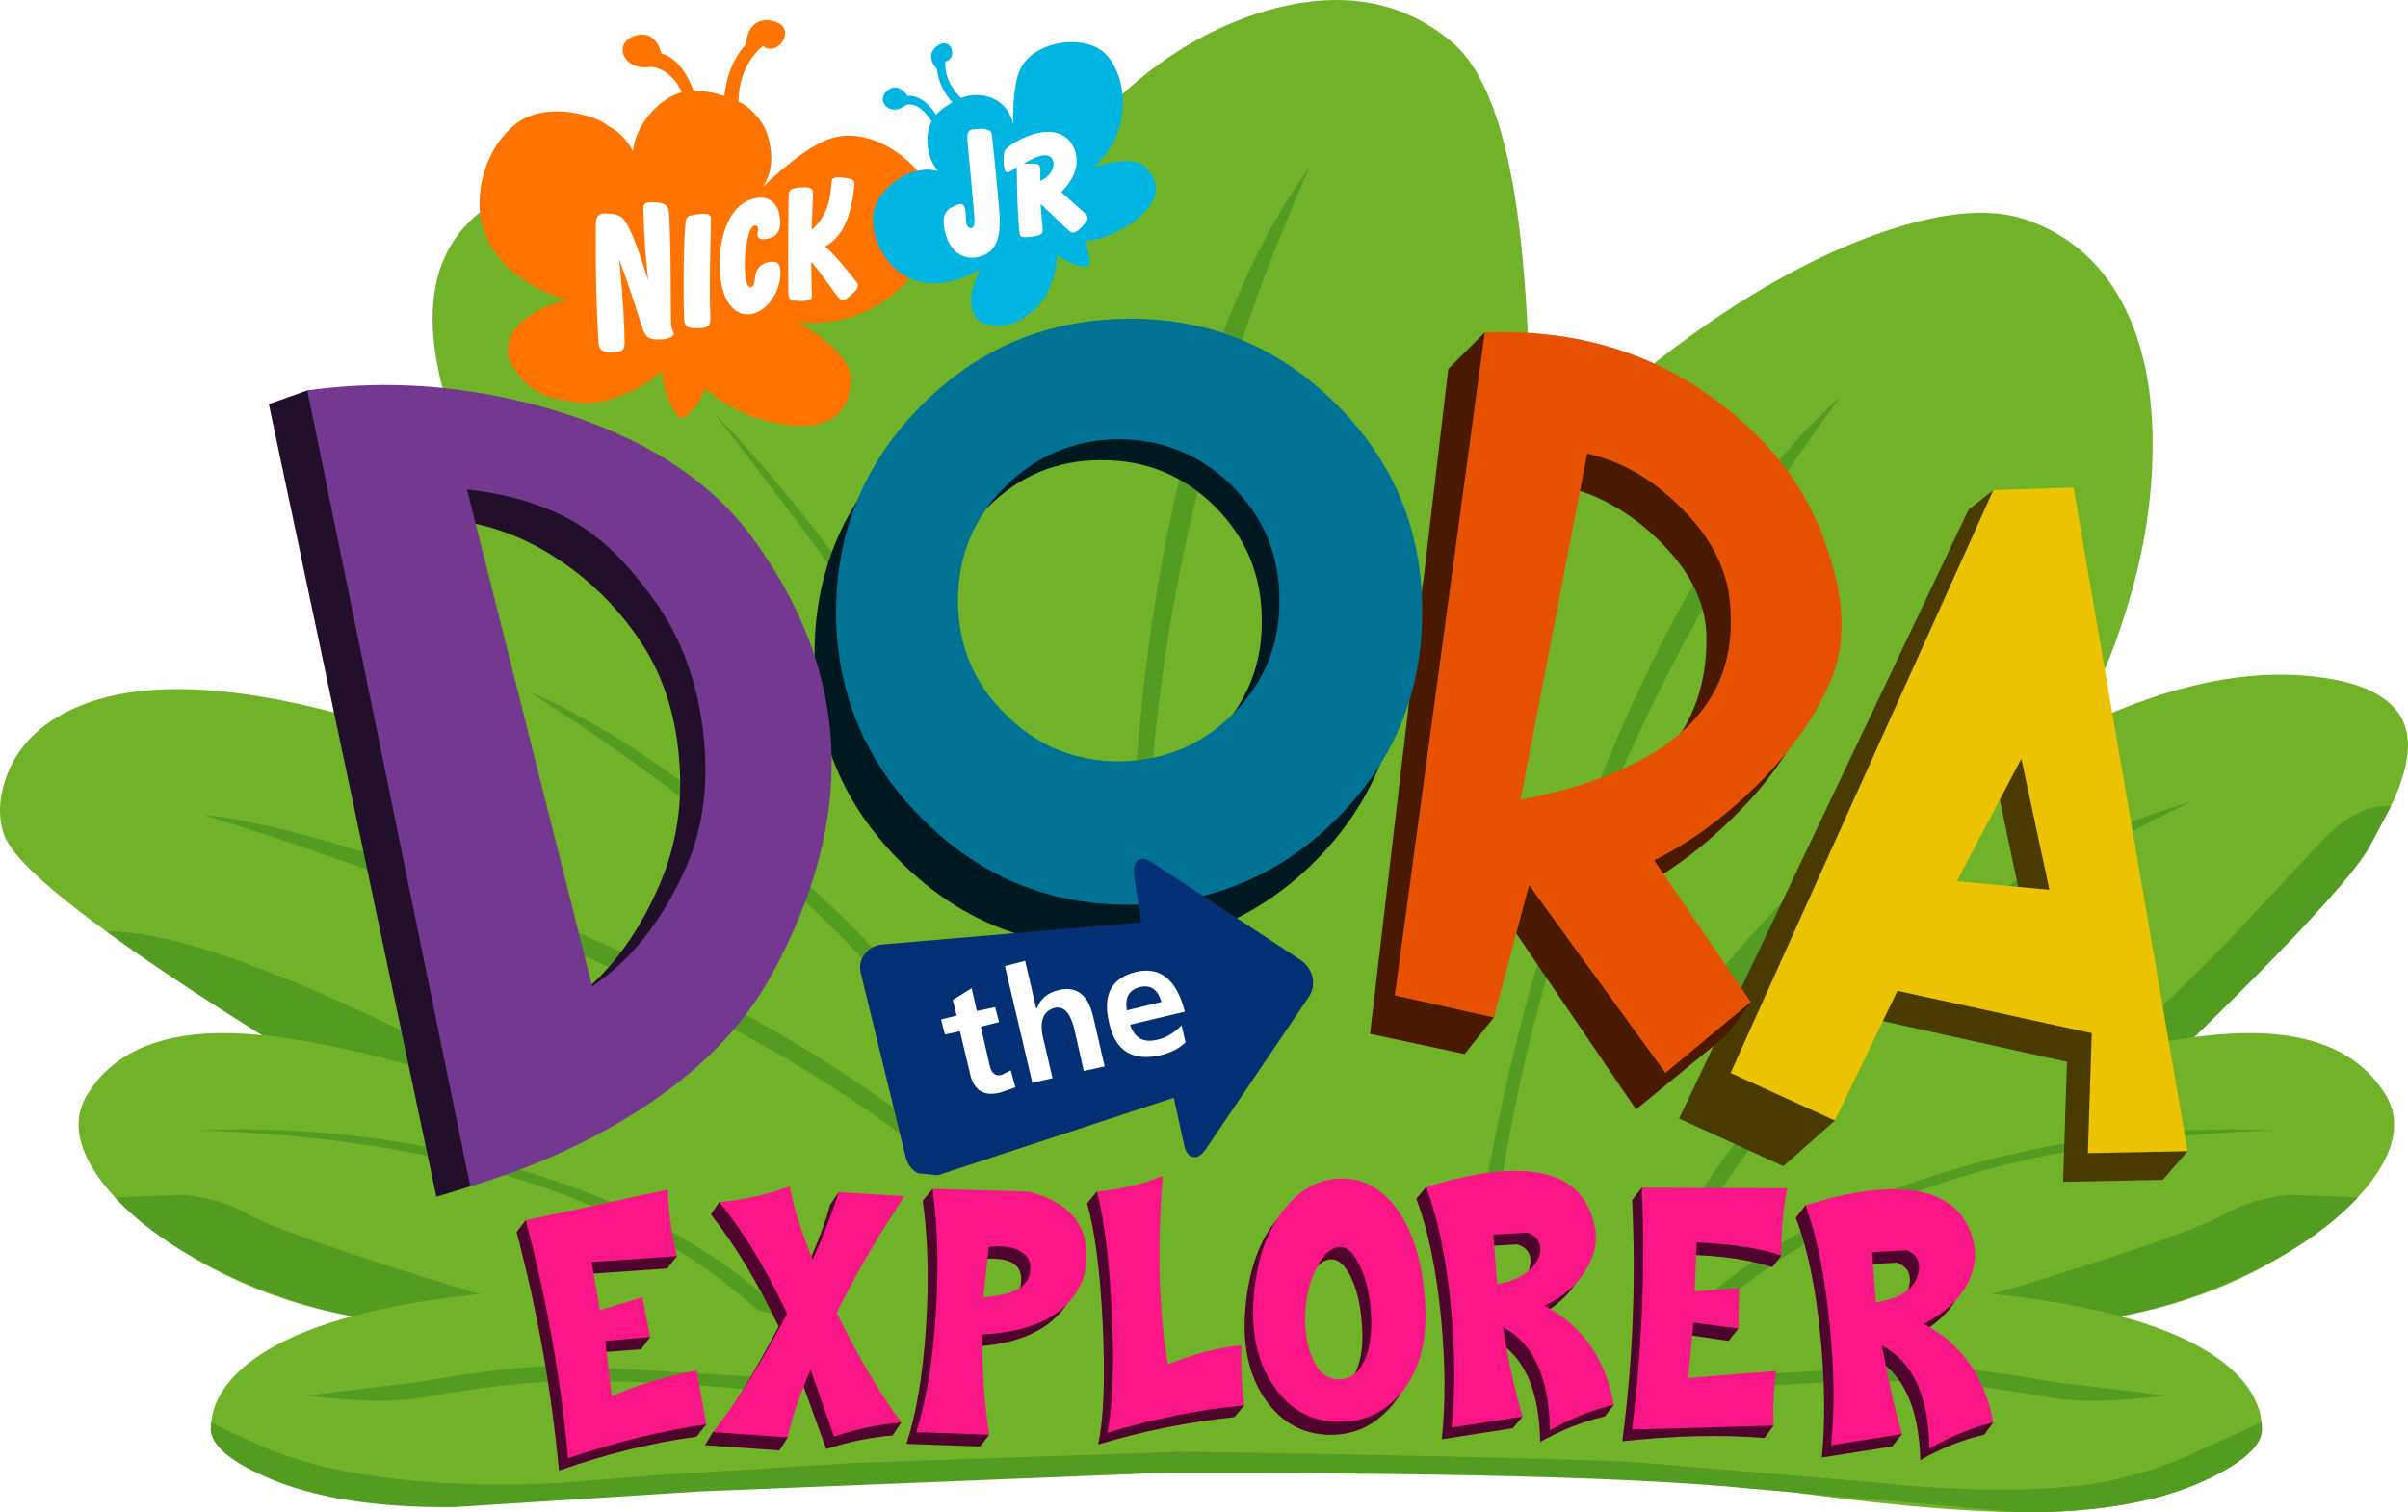 <svg viewBox="0 0 6334.456 3978.904" xmlns:xlink="http://www.w3.org/1999/xlink" xmlns:inkscape="http://www.inkscape.org/namespaces/inkscape" xmlns:sodipodi="http://sodipodi.sourceforge.net/DTD/sodipodi-0.dtd" xmlns="http://www.w3.org/2000/svg" xmlns:svg="http://www.w3.org/2000/svg" height="942.2" width="1500" version="1.1" id="svg70" sodipodi:docname="Dora the Explorer 2000 Logo.svg" xml:space="preserve" inkscape:version="1.3.2 (091e20e, 2023-11-25, custom)"><SCRIPT xmlns="" id="allow-copy_script"/><sodipodi:namedview id="namedview70" pagecolor="#ffffff" bordercolor="#000000" borderopacity="0.25" inkscape:showpageshadow="2" inkscape:pageopacity="0.0" inkscape:pagecheckerboard="0" inkscape:deskcolor="#d1d1d1" inkscape:zoom="0.08131728" inkscape:cx="3160.4599" inkscape:cy="2004.494" inkscape:window-width="1920" inkscape:window-height="1112" inkscape:window-x="-8" inkscape:window-y="-8" inkscape:window-maximized="1" inkscape:current-layer="svg70"/><defs id="defs70"><filter style="color-interpolation-filters:sRGB" inkscape:label="Lightness-Contrast" id="filter95" x="0" y="0" width="1" height="1"><feColorMatrix values="1.228 0 0 0.061 -0.114 0 1.228 0 0.061 -0.114 0 0 1.228 0.061 -0.114 0 0 0 1 0" id="feColorMatrix95"/></filter></defs><g id="g95" transform="matrix(34.302,0,0,34.302,0.553,-0.159)"><g id="g76" style="filter:url(#filter95)"><path d="m 33.4,27.3 q -1.6,-10.05 7.45,-13.15 7.8,-2.65 17.05,-1 l -0.15,0.6 q 0,1.25 1.2,1.25 1.25,0 1.25,-1.25 v -0.1 q 7.7,1.85 14.55,6.3 6.95,4.55 11.45,10.9 9,12.65 11.55,35.2 0.95,8.1 1.3,20 l 0.5,19.85 -18.75,0.9 Q 78.3,93.05 64.55,72.55 54.35,57.35 43.45,45.65 34.85,36.4 33.4,27.3" fill="#7fc53a" fill-rule="evenodd" stroke="none" id="path1" style="fill:#70b328"/><path d="m 92.9,67.7 q 0.6,7.55 0.65,19.8 l 0.15,18.7 -10.35,0.45 -3.8,-17.95 q -2,-8.5 -1.3,-25.75 Q 78.9,46.05 81.55,34.2 91,44.7 92.9,67.7" fill="#60af31" fill-rule="evenodd" stroke="none" id="path2" style="fill:#529c21"/><path d="m 93.35,100.6 -1.8,0.05 q -1,-23.25 -36.85,-69 4.45,4.45 10.65,12.75 6.7,8.95 12.55,18.6 14.85,24.35 15.45,37.6" fill="#60af31" fill-rule="evenodd" stroke="none" id="path3" style="fill:#529c21"/><path d="M 64.4,69.25 Q 56.15,55.05 48.7,46 l -1.4,-1.85 q 8.75,3.65 12.95,8.3 6.05,6.75 15.8,23.7 9.7,16.85 10.85,22.6 l -7.5,2.95 q -4.9,-15 -15,-32.45" fill="#60af31" fill-rule="evenodd" stroke="none" id="path4" style="fill:#529c21"/><path d="m 71.55,43.6 q 1.95,-11.05 4.65,-19.45 2.85,-8.9 5.9,-12.7 6.45,-8 14.75,-10.55 8.65,-2.6 14.5,2.35 4.45,3.75 5.55,18.3 0.95,12.4 -0.65,20.5 -2.9,14.75 -20.05,66.55 L 70.8,105.9 Q 70.6,96 69.25,84.3 67.35,67.8 71.55,43.6" fill="#7fc53a" fill-rule="evenodd" stroke="none" id="path5" style="fill:#70b328"/><path d="M 100.85,111.4 95,110.8 Q 93.9,71.2 108.7,45.5 l 3.65,-6.95 q 2.15,-4 4.2,-6.25 l -0.3,9.75 q -1,15.5 -15.4,69.35" fill="#60af31" fill-rule="evenodd" stroke="none" id="path6" style="fill:#529c21"/><path d="m 107.05,50.85 q 4.4,-7.95 11.25,-15.2 6.35,-6.6 13.65,-11.5 7.1,-4.7 13.35,-6.65 6.35,-2 10.2,-0.6 5.15,1.85 7.6,7.05 2.15,4.6 1.95,11.2 -0.15,6.05 -2.25,12.4 -2,6.2 -5.1,10.6 L 148.35,70 136.25,84.8 Q 121.1,104 119.55,112.75 L 100.65,112.4 99.5,97.65 Q 98.75,88.6 98.9,82.6 99.2,65 107.05,50.85" fill="#7fc53a" fill-rule="evenodd" stroke="none" id="path7" style="fill:#70b328"/><path d="m 126.3,82.35 q 3.35,-5.75 10.2,-13 7.7,-7.95 15.65,-14.9 -10.2,14.95 -18.75,29.4 -12.2,20.7 -13.85,28.9 l -5.05,0.1 q 5.4,-19.6 11.8,-30.5" fill="#60af31" fill-rule="evenodd" stroke="none" id="path8" style="fill:#529c21"/><path d="m 157,90.3 q -22.75,21.35 -23.95,23.55 l -12.45,-1.1 q 2.1,-11.8 5.6,-21.55 5.2,-14.45 12.4,-20.8 22.25,-19.6 37.8,-18.6 8.35,0.6 8.25,5.5 -0.05,1.75 -1.1,4.1 l -1.75,3.35 Q 179.6,69.1 157,90.3" fill="#7fc53a" fill-rule="evenodd" stroke="none" id="path9" style="fill:#70b328"/><path d="m 178.05,64.5 q 2.9,-2.95 5.3,-2.65 l -1.55,2.9 q -2.2,4.35 -24.8,25.55 -22.75,21.35 -23.95,23.55 l -1.25,-1.9 q 9.8,-15.1 18.9,-23.1 2.85,-2.5 6.65,-5.15 l 5.3,-3.8 q 3.65,-2.95 8.95,-8.5 l 6.45,-6.9" fill="#60af31" fill-rule="evenodd" stroke="none" id="path10" style="fill:#529c21"/><path d="m 127.25,99.8 -1.15,-0.5 q 4.8,-10.8 15.6,-21.4 12.7,-12.5 26.3,-16.4 -29.45,14 -40.75,38.3" fill="#60af31" fill-rule="evenodd" stroke="none" id="path11" style="fill:#529c21"/><path d="m 182.8,89.1 q -1.45,2.75 -5.1,5.45 -8.15,5.95 -18.95,6.95 -7.85,0.7 -17.55,4.7 -9,3.7 -12.45,7.1 l -12.05,-1.25 q 14.05,-21.55 35.75,-28.6 13.35,-4.35 20.55,-4.2 7.15,0.15 9.95,4.75 1.35,2.25 -0.15,5.1" fill="#7fc53a" fill-rule="evenodd" stroke="none" id="path12" style="fill:#70b328"/><path d="m 170.65,93.1 q 1.9,-1.1 4.8,-1.45 l 5.35,0.2 q -3.3,3.55 -9.2,6.2 -6.25,2.85 -12.85,3.45 -7.85,0.7 -17.55,4.7 -9,3.7 -12.45,7.1 l -6.5,-0.7 q 4.9,-3.95 13.1,-7.75 7.2,-3.35 11.1,-4.05 3.65,-0.6 12.75,-3.5 9.15,-2.9 11.45,-4.2" fill="#60af31" fill-rule="evenodd" stroke="none" id="path13" style="fill:#529c21"/><path d="m 149.15,89.9 q 12.25,-3.75 25.3,-3.2 -33.05,1.05 -46.8,17.85 l -0.95,-0.75 q 7.7,-9.4 22.45,-13.9" fill="#60af31" fill-rule="evenodd" stroke="none" id="path14" style="fill:#529c21"/><path d="m 111.7,113 q 3.2,-5.9 12.85,-10.1 11.95,-5.15 27.2,-3.75 13.5,1.25 18.8,5.4 2.9,2.3 2.9,5.1 -0.05,1.85 -4.15,3.8 -5.45,2.6 -14.4,2.55 -7.45,-0.1 -19.3,-1.8 L 125.55,113.4 111.7,113" fill="#7fc53a" fill-rule="evenodd" stroke="none" id="path15" style="fill:#70b328"/><path d="m 118.1,109.05 q 4.15,-2.3 12.85,-3.4 l 15.2,-0.9 q 4.35,0 11.35,1.25 l 8.65,1.05 q -5.9,0.7 -8.85,0.15 -6.7,-1.2 -11.15,-1.25 -14.85,-0.15 -28.05,3.1" fill="#60af31" fill-rule="evenodd" stroke="none" id="path16" style="fill:#529c21"/><path d="m 34.2,39.3 q 4.35,-1.4 10.35,0.75 5.05,1.8 10.35,5.7 4.65,3.45 7.35,6.85 4.9,6.15 12.9,21.6 7.95,15.45 9,20.8 L 76,99.05 Q 74.65,96.25 63.65,85.1 53.15,74.4 49.6,71.8 49.25,71.55 43.75,68.15 38.55,65 35.2,62.4 24.45,53.95 26.85,47.25 29.15,40.9 34.2,39.3" fill="#7fc53a" fill-rule="evenodd" stroke="none" id="path17" style="fill:#70b328"/><path d="M 79.35,91.1 78.3,91.5 Q 70.05,71.85 40.45,53 q 8.35,3.55 19.1,12.75 14.3,12.2 19.8,25.35" fill="#60af31" fill-rule="evenodd" stroke="none" id="path18" style="fill:#529c21"/><path d="m 0.3,64.05 q -0.7,-2 0.15,-4.4 1,-2.85 3.85,-4.6 7.85,-4.75 25.45,0.8 17.6,5.55 36.95,23.05 7.1,6.4 13.35,13.45 5.1,5.8 7.6,9.65 L 72.9,110.95 Q 68.55,104.55 50.5,95.25 45.3,92.6 37.6,89.05 L 30.15,85.5 Q 2,68.8 0.3,64.05" fill="#7fc53a" fill-rule="evenodd" stroke="none" id="path19" style="fill:#70b328"/><path d="m 27.5,65.25 q 8.3,2.55 16.85,6.3 21.95,9.6 33.35,21.3 L 76.8,93.7 Q 60,76.45 15.6,62.5 q 4.35,0.45 11.9,2.75" fill="#60af31" fill-rule="evenodd" stroke="none" id="path20" style="fill:#529c21"/><path d="M 37.6,89.05 30.15,85.5 Q 15.8,77.05 8.15,71.45 15.45,71.3 34.35,80.8 52,89.7 58.9,95.9 l 9.85,7.85 q 4.95,3.85 6.9,7.15 l -2.75,0.05 q -4.35,-6.4 -22.4,-15.7 -5.2,-2.65 -12.9,-6.2" fill="#60af31" fill-rule="evenodd" stroke="none" id="path21" style="fill:#529c21"/><path d="M 6.8,89.1 Q 5.3,86.25 6.65,84 q 2.8,-4.6 9.95,-4.75 7.2,-0.15 20.55,4.2 21.7,7.05 35.75,28.6 l -12.05,1.25 q -3.4,-3.4 -12.45,-7.1 -9.7,-4 -17.55,-4.7 -10.8,-1 -18.95,-6.95 -3.65,-2.7 -5.1,-5.45" fill="#7fc53a" fill-rule="evenodd" stroke="none" id="path22" style="fill:#70b328"/><path d="m 18.95,93.1 q 2.3,1.3 11.45,4.2 9.05,2.9 12.7,3.5 3.9,0.7 11.15,4.05 8.15,3.75 13.1,7.75 l -6.5,0.7 q -3.4,-3.4 -12.45,-7.1 -9.7,-4 -17.55,-4.7 Q 24.25,100.9 18,98.05 12.1,95.4 8.8,91.85 l 5.35,-0.2 q 2.9,0.35 4.8,1.45" fill="#60af31" fill-rule="evenodd" stroke="none" id="path23" style="fill:#529c21"/><path d="M 61.95,104.55 Q 48.15,87.75 15.15,86.7 28.2,86.15 40.45,89.9 55.2,94.4 62.9,103.8 l -0.95,0.75" fill="#60af31" fill-rule="evenodd" stroke="none" id="path24" style="fill:#529c21"/><path d="m 20.95,112.9 q -4.75,-1.65 -4.8,-3.25 0,-2.8 2.9,-5.1 5.3,-4.15 18.8,-5.4 15.25,-1.4 26.7,3.55 9.15,3.95 12.35,9.85 l -12.4,0.55 -9.65,0.4 -18.85,1.35 q -9.15,0.05 -15.05,-1.95" fill="#7fc53a" fill-rule="evenodd" stroke="none" id="path25" style="fill:#70b328"/><path d="m 58.7,105.65 q 8.65,1.1 12.8,3.4 Q 58.3,105.8 43.45,105.95 39,106 32.3,107.2 q -2.95,0.55 -8.85,-0.15 L 32.1,106 q 7,-1.25 11.35,-1.25 l 15.25,0.9" fill="#60af31" fill-rule="evenodd" stroke="none" id="path26" style="fill:#529c21"/><path d="m 83.55,89.65 q 9.1,-3.15 13.7,-2.55 3.9,0.5 6.05,3.15 l 1.45,2.05 q 0.8,1.1 1.55,1.5 l 8.2,0.3 10.45,0.45 q 2,0.6 2.9,2.9 0.85,2.2 0.55,5.2 -0.3,3 -1.7,5.7 -1.5,2.95 -3.85,4.55 L 55.4,112.5 q -1.75,-1.6 -6.05,-2.25 l -2.05,-0.4 q -0.6,-0.3 0.05,-0.95 1.2,-1.15 4.95,-1.45 L 56.9,107 q 0.5,-0.15 1.25,-1.45 l 1.65,-2.65 q 2.6,-3.7 5.9,-3.8 3.65,-0.1 5.1,-1.15 l 2.45,-3.1 q 1.65,-2.2 10.3,-5.2" fill="#7fc53a" fill-rule="evenodd" stroke="none" id="path27" style="fill:#70b328"/><path d="m 20.4,113.3 q -4.2,-1.85 -4.25,-3.65 l 0.05,-0.55 q 3.75,1.95 6.6,2.85 4.2,1.3 10.35,1.75 4.65,0.3 9.75,0.05 l 7.45,-0.6 15.4,-0.95 24.95,-0.85 q 20.65,0.3 34.05,0.75 l 18.95,1.6 q 9.8,1.05 16.55,0.15 3.3,-0.5 6.75,-1.85 l 6.4,-2.9 0.05,0.55 q -0.05,1.85 -4.15,3.8 -5.45,2.6 -14.4,2.55 l -21.05,-1.85 Q 121.15,112.9 88.45,113 l -34.85,1.4 -18.75,1.2 q -9,0.1 -14.45,-2.3" fill="#60af31" fill-rule="evenodd" stroke="none" id="path28" style="fill:#529c21"/><path d="m 99.1,42.55 q 3.55,3.7 3.45,8.85 -0.05,5.2 -3.6,8.85 -3.55,3.65 -8.6,3.6 -5,-0.05 -8.55,-3.75 -3.5,-3.7 -3.45,-8.9 0.05,-5.15 3.65,-8.85 3.55,-3.65 8.55,-3.6 5.05,0.1 8.55,3.8" fill="#7fc53a" fill-rule="evenodd" stroke="none" id="path29" style="fill:#70b328"/><path d="m 101.65,65.25 -1.95,29.1 5.85,-0.35 6.5,-26.7 13.7,7.15 7.45,7.05 -8.6,27.45 L 79.95,105.7 72.6,90.85 70.7,69 l 8.8,-6.5 22.15,2.75" fill="#7fc53a" fill-rule="evenodd" stroke="none" id="path30" style="fill:#70b328"/><path d="m 113.95,101.85 -1.65,-0.2 q 2.8,-22.95 10.7,-42.6 7.95,-19.6 18.15,-28.65 -24.9,33.75 -27.2,71.45" fill="#60af31" fill-rule="evenodd" stroke="none" id="path31" style="fill:#529c21"/><path d="M 89.15,42.8 Q 92.75,23.35 100.4,12.85 85,47.55 88.55,83.3 87.6,84.4 87.2,84 85.6,62.1 89.15,42.8" fill="#60af31" fill-rule="evenodd" stroke="none" id="path32" style="fill:#529c21"/><path d="m 157.1,39.6 10.65,48.7 -1.9,2.2 -7.65,0.15 0.3,-9.2 -14.9,-3.3 -2.9,7.8 -3.95,3.5 -8,-3.65 22.2,-46.7 1.9,-1.5 4.25,2 m -8.95,30.2 7.1,0.6 -2.1,-10 -5,9.4" fill="#665706" fill-rule="evenodd" stroke="none" id="path33" style="fill:#493a00"/><path d="m 159,37.4 8.75,50.9 -7.65,0.15 0.3,-9.2 -14.9,-3.25 -4.8,9.95 -8,-3.65 20.15,-44.7 6.15,-0.2 m -8.95,30.2 7.1,0.65 -2.15,-10.05 -4.95,9.4" fill="#ffd911" fill-rule="evenodd" stroke="none" id="path34" style="fill:#ecc301"/><path d="m 111.05,28.3 2.8,-2.8 q 4.4,1.2 10.1,4.25 6.3,3.4 9.35,6.6 3.55,3.7 5.15,8.8 1.8,5.6 0.05,9.7 -1.75,4.1 -5.7,7.95 -3.6,3.55 -7.8,5.7 l 6.05,8.55 0.75,-1.25 2.45,1.05 -1.85,2.55 -6.95,5.7 -10,-14.7 -0.9,7.65 -2.25,2.8 -7.25,-1.55 6,-51 m 16.1,13.1 q -3.3,-3.2 -7.3,-4.1 l -5.05,26.6 q 16.25,-3.05 16.05,-15.15 -0.1,-3.85 -3.7,-7.35" fill="#662904" fill-rule="evenodd" stroke="none" id="path35" style="fill:#4a1a00"/><path d="m 121.7,34.8 -5.1,26.55 Q 133.85,58 132.65,46.2 q -0.35,-3.9 -3.8,-7.3 -3.25,-3.25 -7.15,-4.1 m 18.6,7.85 q 1.8,5.6 0.05,9.65 -1.8,4.15 -5.7,8 -3.65,3.6 -7.8,5.7 l 7.4,10.85 -6.55,5.45 -10.45,-14.4 -2.7,10.15 -7.6,-1.7 6.9,-50.85 q 12.75,-0.5 21.3,8.35 3.55,3.65 5.15,8.8" fill="#fe660d" fill-rule="evenodd" stroke="none" id="path36" style="fill:#e65201"/><path d="m 75.7,38.95 q -3.6,3.6 -3.6,8.7 0,5.1 3.65,8.7 3.6,3.6 8.7,3.6 5.15,0 8.75,-3.6 3.6,-3.65 3.55,-8.75 0,-5.15 -3.6,-8.75 -3.65,-3.6 -8.75,-3.55 -5.1,0 -8.7,3.65 m 25.05,-4.65 q 6.6,6.55 6.65,15.85 0,9.3 -6.55,15.9 -6.6,6.6 -15.9,6.6 -9.3,0.05 -15.9,-6.55 -6.6,-6.55 -6.6,-15.85 -0.05,-9.3 6.55,-15.9 6.55,-6.6 15.85,-6.6 9.3,-0.05 15.9,6.55" fill="#003241" fill-rule="evenodd" stroke="none" id="path37" style="fill:#001820"/><path d="m 77.05,37.35 q -3.6,3.6 -3.6,8.75 0,5.1 3.65,8.7 3.6,3.6 8.7,3.6 5.15,-0.05 8.75,-3.65 3.6,-3.6 3.55,-8.75 0,-5.1 -3.6,-8.7 -3.65,-3.6 -8.75,-3.6 -5.1,0.05 -8.7,3.65 M 102.45,31 q 6.6,6.55 6.6,15.85 0.05,9.35 -6.55,15.95 -6.55,6.55 -15.85,6.6 -9.3,0.05 -15.9,-6.55 Q 64.15,56.3 64.1,47 q 0,-9.35 6.55,-15.9 6.55,-6.6 15.9,-6.65 9.3,-0.05 15.9,6.55" fill="#0189b4" fill-rule="evenodd" stroke="none" id="path38" style="fill:#007294"/><path d="m 33.45,39.8 9.85,37.35 q 4.55,-3.05 7.25,-9.25 2,-4.65 1.5,-9.85 Q 51.6,52.8 48.9,48.9 46.3,45.15 42.55,42.75 38.3,40 33.45,39.8 m 19.7,0.15 Q 66.45,58.45 57.3,75.1 52.05,84.7 36.05,91 L 33.45,91.8 20.6,31 23.55,29.95 q 10.9,-0.1 16.15,1.2 8.6,2.1 13.45,8.8" fill="#361e41" fill-rule="evenodd" stroke="none" id="path39" style="fill:#22102b"/><path d="m 35.8,37.55 9.6,38.1 Q 49.95,72.6 52.65,66.4 54.6,61.85 53.9,56.05 53.2,50.45 50.45,46.45 47.7,42.5 44.9,40.6 41.3,38.15 35.8,37.55 M 57.65,41.2 Q 69.05,56.65 59.2,74.7 55.85,80.9 48.45,85.5 42.9,88.95 36.05,91 L 23.55,29.95 q 9.25,-1.3 18.7,1.45 10.45,3.1 15.4,9.8" fill="#884ba1" fill-rule="evenodd" stroke="none" id="path40" style="fill:#753891"/><path d="m 87.25,66 q 0.45,-0.3 1.15,0.2 l 11.35,7.45 q 0.7,0.5 0.9,1.35 0.15,0.85 -0.35,1.55 l -7.85,11.6 q -0.5,0.7 -0.95,0.6 Q 91,88.7 90.8,87.85 L 90,84.2 71.9,90.15 70.4,90 Q 69.7,89.65 69.45,88.8 L 66,74.65 q -0.2,-0.85 0.3,-1.45 0.45,-0.65 1.3,-0.75 l 19.9,-1.7 -0.55,-3.65 q -0.1,-0.85 0.3,-1.1" fill="#0b3d91" fill-rule="evenodd" stroke="none" id="path41" style="fill:#033074"/><path d="m 76.3,77.25 0.3,1.15 -1.4,0.35 0.65,2.85 q 0.2,1.05 0.95,0.85 l 0.7,-0.35 0.35,1.3 -1.15,0.4 q -1.95,0.5 -2.35,-1.55 l -0.75,-3.15 -1.15,0.25 -0.3,-1.15 1.2,-0.3 -0.3,-1.2 1.45,-0.9 0.4,1.75 1.4,-0.3" fill="#ffffff" fill-rule="evenodd" stroke="none" id="path42" style="fill:#ffffff;fill-opacity:1"/><path d="m 80,79.7 0.7,3 -1.55,0.35 -2.1,-8.95 1.55,-0.4 0.85,3.65 h 0.05 q 0.4,-1.1 1.65,-1.4 2.05,-0.5 2.65,1.95 l 0.9,3.9 -1.6,0.35 -0.75,-3.3 Q 81.9,77.1 80.9,77.3 79.5,77.65 80,79.7" fill="#ffffff" fill-rule="evenodd" stroke="none" id="path43" style="fill:#ffffff;fill-opacity:1"/><path d="m 89.05,76.85 q -0.4,-1.4 -1.6,-1.15 -1.3,0.3 -1.05,1.8 l 2.65,-0.65 m 1.55,1.8 0.3,1.3 q -0.7,0.7 -1.95,1 -3.2,0.7 -3.9,-2.45 -0.8,-3.25 2.05,-3.95 2.8,-0.65 3.75,3.05 l -4.2,1 q 0.5,1.55 2.1,1.15 0.95,-0.2 1.85,-1.1" fill="#ffffff" fill-rule="evenodd" stroke="none" id="path44" style="fill:#ffffff;fill-opacity:1"/><path d="m 49.85,102.55 -0.7,0.95 -3.5,0.25 0.55,4.25 q 2.8,-1.3 6.5,-1.95 l 0.4,2.9 0.2,-0.05 0.85,0.35 -0.75,0.95 q -5.15,0.7 -10.55,2.6 Q 42,103.6 39.6,94.5 l 0.7,-0.9 0.95,0.55 9.25,-1.95 0.3,3.25 1.1,0.9 -0.75,0.95 -6.55,0.45 0.7,3.65 3.25,-0.95 0.2,1.25 1.1,0.85" fill="#6b0b41" fill-rule="evenodd" stroke="none" id="path45" style="fill:#4f042e"/><path d="m 49.85,102.55 -3.45,0.3 0.5,4.25 q 2.6,-1.2 6.5,-2 l 0.75,4.15 Q 49,110 43.55,111.85 42.7,102.6 40.3,93.6 l 10.9,-2.35 q 0.05,2.45 0.7,5.1 l -6.55,0.45 0.65,3.7 3.25,-1 0.6,3.05" fill="#f44094" fill-rule="evenodd" stroke="none" id="path46" style="fill:#fb1687"/><path d="m 54.5,93.15 0.65,-0.95 1.65,0.6 3.1,-0.85 q 0.5,2.55 1.8,5.6 1.4,-3.1 1.95,-5.15 l 0.65,-0.95 1,1.05 -0.05,0.1 3.45,0.15 q -2.6,3.75 -5.2,8.95 l 2.95,5.4 2.65,2 -0.65,1 q -2.7,0.25 -5.1,1.05 l -1.85,-5.1 -1.4,3.8 0.3,0.4 -0.65,1 -5.7,-0.4 0.6,-1 0.15,-0.05 q 2.1,-2.75 4.9,-8.05 -2.5,-5.2 -5.2,-8.6" fill="#6b0b41" fill-rule="evenodd" stroke="none" id="path47" style="fill:#4f042e"/><path d="m 60.55,91 q 0.35,2.1 1.75,5.6 1.15,-2.45 2,-5.15 l 5.05,0.3 q -2.75,4.05 -5.2,8.95 2.5,5.1 4.95,8.4 -2.7,0.25 -5.15,1.1 l -1.8,-5.15 q -1.3,3 -1.75,5.2 l -5.75,-0.4 q 2.6,-3.2 5.7,-9.1 -2.5,-5.25 -5.2,-8.55 2.85,-0.25 5.4,-1.2" fill="#f44094" fill-rule="evenodd" stroke="none" id="path48" style="fill:#fb1687"/><path d="m 75.05,96.6 -0.35,3.85 q 3.25,-0.2 3.55,-1.85 0.45,-2.4 -3.2,-2 m -4.3,-4.5 0.75,-0.9 0.7,0.75 q 4,-0.3 6.65,0.6 3.45,1.15 3.7,4.2 0.2,2.5 -1.5,4.2 -2.05,2.1 -6.45,2.35 l 0.3,5.8 0.95,0.95 -0.7,0.9 -5.65,-0.2 q 1.15,-3.55 1.5,-9 0.35,-5.35 -0.25,-9.65" fill="#6b0b41" fill-rule="evenodd" stroke="none" id="path49" style="fill:#4f042e"/><path d="m 78.95,97.7 q 0.25,-1.1 -0.6,-1.65 -0.85,-0.6 -2.55,-0.4 l -0.4,3.85 q 3.25,-0.2 3.55,-1.8 m -7.45,-6.5 7.35,0.2 q 4.15,1.05 4.45,4.4 0.2,2.5 -1.5,4.25 -2.1,2.1 -6.5,2.3 0,4.35 0.55,7.7 l -5.6,-0.2 q 1.15,-3.6 1.5,-9.05 0.35,-5.3 -0.25,-9.6" fill="#f44094" fill-rule="evenodd" stroke="none" id="path50" style="fill:#fb1687"/><path d="m 83.35,92.3 0.75,-0.9 0.9,0.7 3.45,-1 q -0.7,7.9 0.4,14.45 3.15,-1.3 5.65,-1.4 v 2.55 l 0.9,1.1 -0.75,0.9 q -5.3,0.55 -10.45,2.1 0.65,-3 0.35,-9.25 -0.3,-6.1 -1.2,-9.25" fill="#6b0b41" fill-rule="evenodd" stroke="none" id="path51" style="fill:#4f042e"/><path d="m 89.15,90.2 q -0.65,8.3 0.4,14.45 3.1,-1.25 5.65,-1.45 -0.1,2.25 0.2,4.6 -5.05,0.45 -10.5,2.1 0.65,-3 0.35,-9.3 -0.3,-6.05 -1.15,-9.2 2.75,-0.25 5.05,-1.2" fill="#f44094" fill-rule="evenodd" stroke="none" id="path52" style="fill:#fb1687"/><path d="m 106.65,107.9 q -2,2.3 -4.95,2.15 -2.85,-0.15 -4.6,-2.6 -2,-2.75 -1.6,-7.2 0.4,-4.3 2.4,-6.7 1.9,-2.25 4.45,-2.15 2.15,0 3.85,2.05 2,2.45 2.4,7.1 0.4,4.7 -1.95,7.35 m -2.25,-6.6 q -0.15,-1.95 -0.8,-3.3 -0.7,-1.5 -1.65,-1.4 -0.85,0.1 -1.6,1.5 -0.8,1.45 -0.9,3.25 -0.2,2.2 0.45,3.75 0.7,1.6 2,1.65 1.35,0.05 2.05,-1.5 0.7,-1.5 0.45,-3.95" fill="#6b0b41" fill-rule="evenodd" stroke="none" id="path53" style="fill:#4f042e"/><path d="m 105.1,100.35 q -0.2,-2 -0.85,-3.3 -0.7,-1.5 -1.6,-1.4 -0.9,0.1 -1.65,1.5 -0.75,1.4 -0.9,3.25 -0.15,2.2 0.5,3.7 0.65,1.65 2,1.7 1.35,0.05 2.05,-1.5 0.65,-1.45 0.45,-3.95 M 98.6,92.6 q 1.85,-2.25 4.45,-2.2 2.2,0.05 3.85,2.05 2,2.5 2.35,7.15 0.4,4.7 -1.9,7.35 -2,2.25 -4.95,2.1 -2.85,-0.1 -4.6,-2.55 -2.05,-2.75 -1.65,-7.25 0.4,-4.25 2.45,-6.65" fill="#f44094" fill-rule="evenodd" stroke="none" id="path54" style="fill:#fb1687"/><path d="m 116.35,95.45 -2.6,0.15 0.3,3.8 q 3.05,-0.45 3.3,-2.5 0.1,-1.1 -1,-1.45 m -7.75,-3.5 0.75,-0.9 0.5,0.55 q 10.15,-2.75 11.65,3.05 0.45,1.7 -0.45,3.4 -1,1.85 -3.35,3.05 3.35,1.75 4.85,5.85 l 0.15,-0.05 1.05,0.85 -0.7,0.9 q -2.45,0.55 -4.95,1.95 -0.1,-6.05 -3.6,-7.9 l 0.95,4.65 1.3,1.3 -0.75,0.9 -5.45,0.85 q 0.45,-4.05 -0.05,-9.3 -0.55,-5.6 -1.9,-9.15" fill="#6b0b41" fill-rule="evenodd" stroke="none" id="path55" style="fill:#4f042e"/><path d="m 117.1,94.55 -2.6,0.15 0.3,3.8 q 1.3,-0.2 2.25,-0.9 0.95,-0.7 1.05,-1.6 0.1,-1.1 -1,-1.45 m 5.1,-0.8 q 0.5,1.7 -0.45,3.4 -0.95,1.85 -3.3,3 4.35,2.35 5.3,7.6 -2.4,0.55 -4.9,1.95 -0.1,-6.05 -3.6,-7.9 0.55,3.6 1.5,6.85 l -5.45,0.85 q 0.45,-4.05 -0.05,-9.3 -0.55,-5.6 -1.9,-9.15 11.3,-3.45 12.85,2.7" fill="#f44094" fill-rule="evenodd" stroke="none" id="path56" style="fill:#fb1687"/><path d="m 125.15,92.05 0.75,-0.95 1.05,0.9 9.35,0.1 -0.4,3.7 0.7,0.5 -0.7,0.9 q -2.55,-0.85 -6.5,-0.95 l -0.15,3.75 3.4,-0.3 -0.1,1.7 0.75,0.5 -0.75,0.95 -3.45,-0.5 -0.4,4.25 6.8,-0.5 q -0.2,1.15 -0.25,2.55 l 0.75,0.7 -0.7,0.95 q -4.9,-0.4 -10.9,0.25 1.2,-9.15 0.75,-18.5" fill="#6b0b41" fill-rule="evenodd" stroke="none" id="path57" style="fill:#4f042e"/><path d="m 137.05,91.15 q -0.5,2.4 -0.45,5.15 -2.3,-0.8 -6.5,-1 l -0.15,3.75 3.4,-0.25 -0.05,3.1 -3.45,-0.45 -0.4,4.25 6.75,-0.55 q -0.3,2.15 -0.2,4.2 l -10.85,0.3 q 1.15,-9.35 0.75,-18.55 l 11.15,0.05" fill="#f44094" fill-rule="evenodd" stroke="none" id="path58" style="fill:#fb1687"/><path d="m 146.45,98.35 q 0.1,-1.1 -1,-1.5 l -2.6,0.15 0.3,3.85 q 3.05,-0.5 3.3,-2.5 m -8,-5.9 0.7,0.5 q 9.95,-2.65 11.4,3.1 0.5,1.7 -0.45,3.4 -0.95,1.85 -3.3,3.05 3.45,1.8 4.9,6 l 1.15,0.6 -0.7,0.95 q -2.45,0.55 -4.9,1.95 -0.15,-6.1 -3.65,-7.9 l 0.95,4.6 1.3,1.3 -0.75,0.95 -5.4,0.85 q 0.4,-4.05 -0.1,-9.25 -0.55,-5.65 -1.9,-9.15 l 0.75,-0.95" fill="#6b0b41" fill-rule="evenodd" stroke="none" id="path59" style="fill:#4f042e"/><path d="m 147.15,97.4 q 0.1,-1.1 -0.95,-1.5 l -2.65,0.15 0.3,3.85 q 3.05,-0.5 3.3,-2.5 m -8.7,-4.95 q 4.4,-1.4 7.55,-1.2 4.35,0.3 5.3,3.85 0.45,1.7 -0.45,3.4 -1,1.85 -3.35,3.05 4.35,2.25 5.35,7.55 -2.4,0.6 -4.9,2 -0.1,-6.05 -3.65,-7.9 0.75,4.05 1.55,6.8 l -5.45,0.85 q 0.45,-4 -0.1,-9.25 -0.55,-5.6 -1.85,-9.15" fill="#f44094" fill-rule="evenodd" stroke="none" id="path60" style="fill:#fb1687"/></g><g id="g6" transform="matrix(0.304,0,0,0.304,36.591,20.074)"><g id="g4"><path d="M 94.208,30.057 C 94.591,22.521 80.762,15.315 80.762,15.315 103.603,17.383 116.541,-1.714 115.82,-12.287 115.061,-22.608 102.2,-33.273 91.378,-31.623 c -5.941,0.896 -13.294,7.032 -19.379,12.798 2.796,-4.181 2.481,-8.87 1.232,-13.061 -1.19,-4.033 -5.211,-7.76 -7.399,-8.501 0.244,-9.923 6.223,-14.004 6.223,-14.004 3.914,2.953 8.979,-4.854 2.451,-6.343 -6.522,-1.454 -6.804,5.97 -6.804,5.97 -3.835,4.2 -5.036,9.396 -5.378,12.986 -2.498,-0.84 -5.173,-1.407 -7.777,-1.333 -1.402,-3.754 -3.98,-8.314 -8.13,-9.405 0,0 -1.202,-6.318 -6.758,-4.437 -5.577,1.862 -2.913,8.93 4.086,7.797 0,0 4.933,-0.008 7.859,6.456 -0.122,0.022 -0.213,0.048 -0.351,0.069 -5.433,1.574 -11.417,8.113 -11.975,14.728 -2.898,-5.185 -5.77,-5.852 -6.828,-6.737 -2.358,-2.011 -14.655,-6.025 -22.369,-0.372 C 2.01,-29.088 -1.345,-16.732 1.605,-7.98 6.153,5.654 22.709,9.648 22.709,9.648 7.468,13.44 6.446,21.985 8.369,25.374 c 4.307,7.606 8.812,8.918 15.156,9.878 5.453,0.87 8.993,0.26 15.42,-2.604 3.942,-1.77 6.225,-3.806 7.435,-5.144 0.741,5.094 2.129,9.303 4.438,11.634 1.183,1.199 4.096,-1.523 6.848,-7.139 4.213,4.275 12.012,7.881 19.121,9.01 12.769,1.997 17.07,-3.372 17.421,-10.952" style="fill:#ff7300;fill-opacity:1;fill-rule:nonzero;stroke:none;stroke-width:0.297" id="path78"/><path id="path6402" style="fill:#ffffff;fill-opacity:1;stroke:none;stroke-width:23.409" d="m 95.961,5.74 c 0.139,0.656 -0.324,1.524 -1.297,2.335 -0.998,0.831 -1.602,1.455 -2.164,1.604 -0.52,0.138 -0.883,-0.075 -1.374,-0.635 C 89.695,7.415 87.717,4.135 84.237,0.025 c 0.021,4.048 0.087,6.641 0.151,7.734 0.075,1.284 -0.095,1.791 -0.86,1.985 -0.745,0.188 -1.579,0.224 -2.157,0.187 -1.797,-0.117 -2.573,-0.081 -2.803,-1.101 -0.054,-0.241 -0.096,-0.728 -0.119,-1.637 -0.016,-0.643 -0.111,-8.4 0.062,-23.793 0.013,-1.115 0.427,-1.632 1.28,-1.862 0.567,-0.154 1.06,-0.234 1.613,-0.273 2.044,-0.144 3.02,0.047 3.208,0.921 0.026,0.121 0.038,0.364 0.044,0.909 0.012,1.151 -0.194,4.06 -0.345,8.907 3.292,-2.873 4.731,-6.505 5.048,-11.933 0.045,-0.777 0.218,-1.078 0.778,-1.233 0.387,-0.107 1.06,-0.105 2.17,-0.017 1.786,0.141 2.635,0.444 2.794,1.271 0.033,0.168 0.047,0.414 0.008,0.764 -0.846,7.841 -2.825,12.704 -7.385,15.355 2.097,1.656 4.413,4.542 7.561,8.463 0.404,0.502 0.602,0.705 0.678,1.068 z M 69.531,13.113 C 65.861,14.019 62.723,11.394 61.58,5.691 60.706,1.326 61.047,-3.861 62.398,-7.883 c 1.554,-4.623 4.001,-7.225 7.58,-8.095 3.108,-0.755 5.556,0.819 6.219,4.095 0.668,3.299 -0.154,5.346 -2.58,5.991 -1.802,0.479 -2.735,0.148 -2.891,-0.604 -0.155,-0.752 0.179,-1.406 0.065,-2.036 -0.084,-0.462 -0.458,-0.682 -0.875,-0.585 -0.813,0.19 -1.297,1.4 -1.793,3.582 -0.854,3.753 -0.81,7.75 -0.28,10.448 0.223,1.135 0.654,1.64 1.214,1.507 1.158,-0.274 0.769,-2.501 1.357,-3.995 0.432,-1.096 1.546,-1.961 2.94,-2.281 1.834,-0.42 2.77,0.096 3.023,1.429 0.323,1.7 -0.048,4.165 -1.217,6.517 C 73.828,10.771 71.667,12.585 69.531,13.113 Z M 52.036,3.453 c 0.034,-4.46 0.078,-8.728 0.46,-13.016 0.134,-1.504 0.443,-1.887 1.275,-2.08 0.81,-0.188 1.297,-0.26 1.769,-0.321 2.022,-0.263 3.141,-0.172 3.357,0.775 0.028,0.121 0.028,0.315 0.02,0.764 -0.18,9.878 -0.42,17.901 -0.126,24.398 0.073,1.624 -0.198,2.338 -1.488,2.661 -0.235,0.06 -0.786,0.154 -1.585,0.164 -2.375,0.029 -3.18,-0.231 -3.482,-1.661 -0.015,-0.075 -0.053,-0.291 -0.077,-0.715 -0.032,-0.545 -0.172,-4.182 -0.12,-10.97 z M 49.486,17.854 c 0.175,0.805 -0.271,1.217 -1.516,1.539 -0.419,0.109 -0.968,0.205 -1.546,0.231 -2.802,0.125 -3.861,-0.37 -4.615,-2.44 C 40.867,14.594 39.189,8.581 35.751,-0.667 36.837,9.567 37.115,16.622 37.139,20.222 c 0.011,1.636 -0.372,2.229 -1.409,2.48 -0.35,0.084 -0.81,0.135 -1.655,0.176 -2.004,0.096 -3.12,-0.484 -3.366,-1.6 -0.096,-0.437 -0.128,-0.727 -0.151,-1.116 -0.033,-0.557 -0.831,-11.129 -0.672,-29.565 0.014,-1.66 0.486,-2.423 1.407,-2.674 0.396,-0.107 1.019,-0.092 1.992,-0.054 1.669,0.068 2.97,0.607 3.607,1.431 1.807,2.336 3.72,7.479 6.217,15.391 -0.69,-5.893 -1.081,-11.809 -1.228,-17.943 -0.024,-0.994 0.256,-1.457 0.874,-1.621 0.284,-0.075 0.971,-0.213 2.246,-0.101 1.902,0.166 2.971,0.73 3.17,1.72 0.059,0.294 0.116,0.534 0.174,1.031 0.071,0.619 0.406,6.147 0.437,16.619 0.021,6.982 -0.016,11.054 0.225,12.097 0.123,0.534 0.384,0.926 0.478,1.359 z"/></g><g id="g5"><path d="m 168.607,-23.775 c -3.493,-3.536 -13.114,-0.039 -13.114,-0.039 11.147,-10.135 7.704,-24.872 2.312,-29.189 -5.305,-4.215 -16.177,-2.712 -20.187,3.27 -2.198,3.256 -2.517,9.547 -2.452,15.035 -0.739,-3.184 -2.409,-5.157 -4.934,-6.418 -2.312,-1.142 -5.827,-1.24 -8.19,-0.166 -4.663,-4.474 -3.963,-9.215 -3.963,-9.215 3.164,-0.571 1.641,-6.493 -1.975,-3.989 -3.6,2.503 -0.127,5.955 -0.127,5.955 0.295,3.691 2.277,6.592 3.847,8.336 -1.516,0.839 -2.969,1.902 -4.119,3.172 -1.18,-2.24 -4.366,-5.19 -7.151,-4.776 0,0 -2.337,-3.823 -5.217,-1.279 -2.89,2.554 0.748,6.706 4.729,3.624 0,0 2.884,-1.559 6.532,4.051 -0.023,0.083 -0.064,0.121 -0.098,0.218 -1.685,3.305 -1.166,9.104 1.728,12.322 -3.733,-0.907 -5.347,0.201 -6.248,0.306 -2.012,0.271 -9.397,4.424 -10.118,10.669 -0.722,6.544 3.737,13.647 9.252,16.115 8.586,3.818 17.872,-2.425 17.872,-2.425 -4.948,9.05 -1.284,13.362 1.189,13.936 5.588,1.274 8.202,-0.338 11.497,-2.978 2.841,-2.256 4.142,-4.219 5.585,-8.647 0.901,-2.662 0.952,-4.679 0.858,-5.855 2.772,1.893 5.402,3.09 7.561,3.014 1.123,-0.058 1.077,-2.661 -0.392,-6.496 3.931,-0.137 9.13,-2.323 12.823,-5.265 6.645,-5.287 5.954,-9.769 2.499,-13.287" style="fill:#00b5e2;fill-opacity:1;fill-rule:nonzero;stroke:none;stroke-width:0.297" id="path88"/><path id="path12676-3" style="fill:#ffffff;fill-opacity:1;stroke:none;stroke-width:0.476" d="m 122.988,-13.46 c 0.345,1.241 0.121,2.794 0.416,3.922 0.188,0.699 0.729,1.175 1.22,1.065 1.002,-0.244 0.861,-1.753 0.612,-4.526 -0.826,-9.85 -1.522,-15.891 -1.628,-18.179 -0.038,-1.386 0.301,-1.925 1.239,-2.168 0.406,-0.088 0.987,-0.13 1.763,-0.16 1.916,-0.114 2.911,0.341 3.153,1.266 0.087,0.469 0.108,0.715 0.147,1.195 1.246,11.744 1.731,17.875 1.753,18.303 0.558,6.717 -0.762,10.473 -5.179,11.533 -3.99,0.949 -7.176,-1.387 -8.398,-5.876 -0.933,-3.474 -0.494,-5.455 1.52,-6.617 0.623,-0.28 1.239,-0.581 1.881,-0.802 0.746,-0.2 1.259,0.119 1.5,1.044 z m 30.94,2.079 c 0.246,0.817 -0.416,1.399 -1.39,2.569 -0.704,0.817 -1.458,1.32 -1.942,1.447 -0.416,0.145 -0.755,0.062 -1.236,-0.361 -1.837,-1.589 -4.127,-3.912 -7.254,-6.849 0.123,2.698 0.411,4.723 0.498,6.136 0.093,1.104 -0.173,1.545 -1.161,1.846 -0.744,0.186 -1.191,0.242 -1.857,0.328 -1.73,0.208 -2.561,0.1 -2.779,-0.631 -0.032,-0.174 -0.063,-0.347 -0.096,-0.741 -0.404,-4.393 -0.58,-9.73 -0.638,-16.199 -1.011,0.699 -1.679,1.151 -2.117,1.297 -0.395,0.121 -0.766,-0.135 -0.932,-0.738 -0.462,-1.526 -0.286,-4.072 0.099,-4.787 0.428,-0.762 3.106,-2.831 7.079,-4.059 5.332,-1.692 9.382,0.156 10.611,4.328 1.01,3.419 -0.184,6.952 -3.511,10.219 0.799,0.749 2.748,2.549 6.003,5.388 0.351,0.302 0.544,0.572 0.624,0.808 z m -16.162,-13.342 2.678,8.4e-4 c 0.848,-0.004 1.378,0.306 1.517,0.823 0.002,0.044 0.062,0.325 0.062,0.744 l -0.005,2.797 c 2.572,-1.136 3.748,-3.346 3.231,-5.065 -0.357,-1.248 -1.635,-1.76 -3.544,-1.163 -0.966,0.299 -2.293,0.937 -3.939,1.864 z"/></g></g></g></svg>